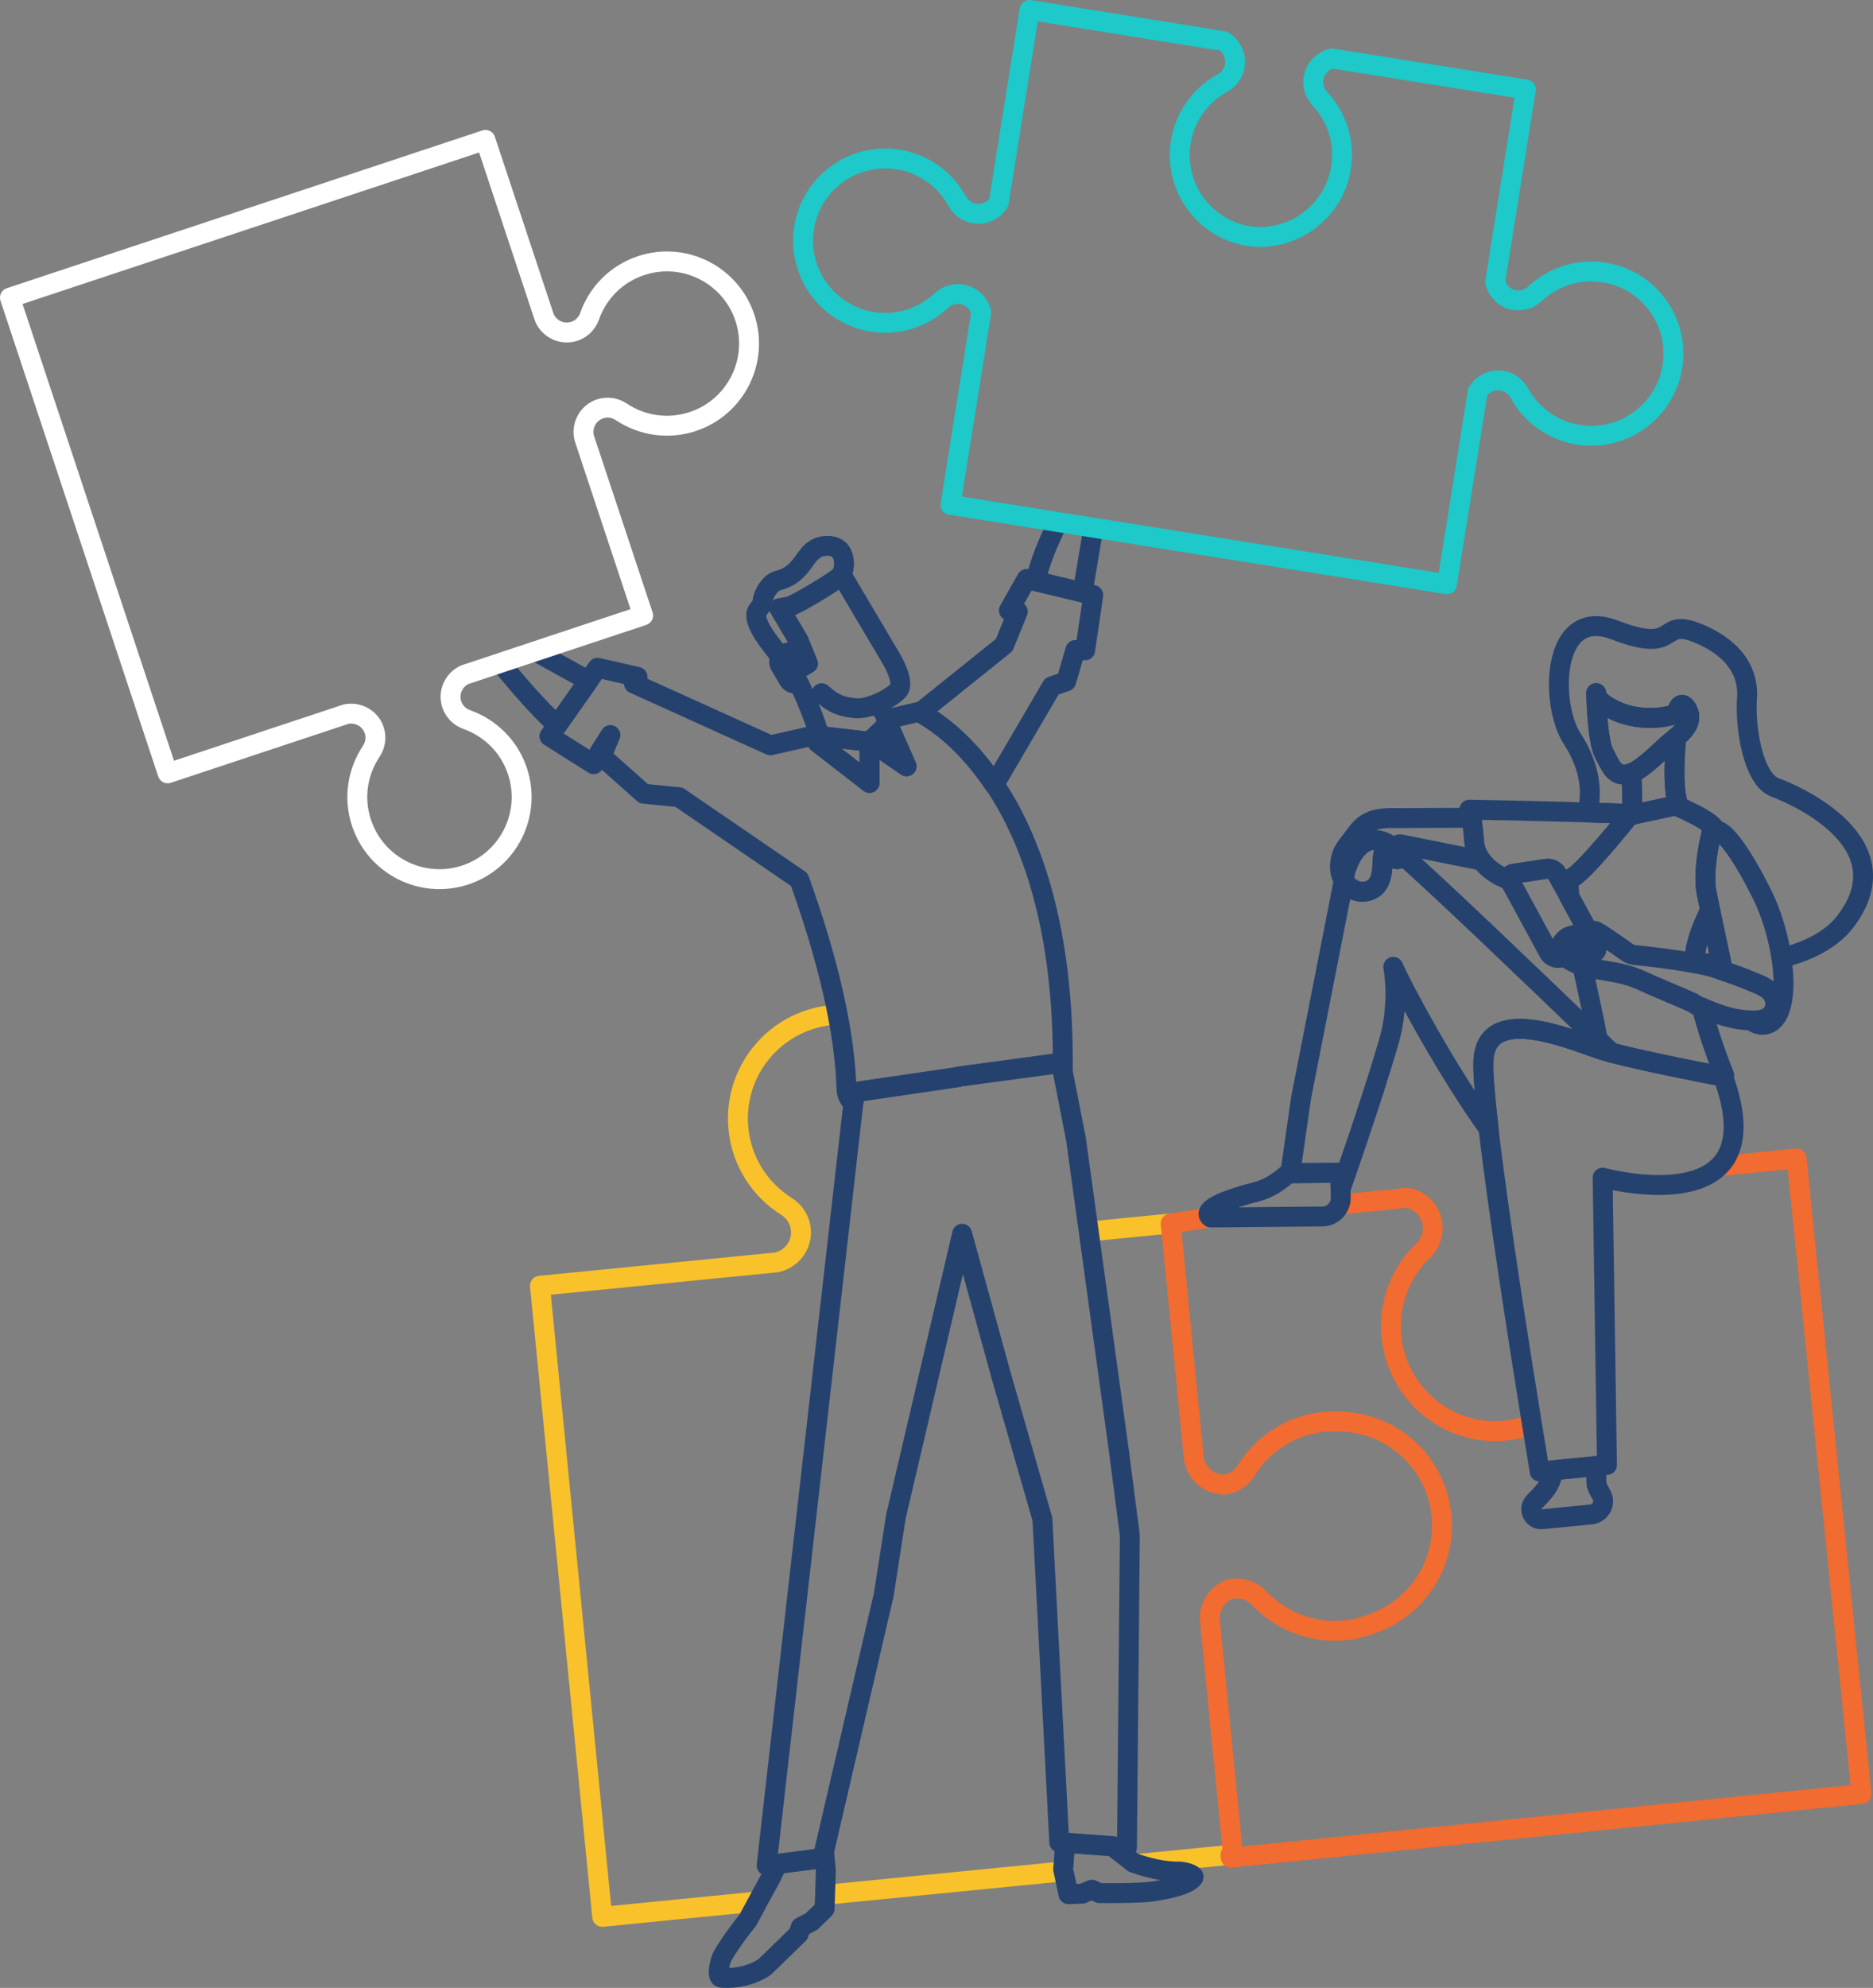 <svg xmlns="http://www.w3.org/2000/svg" id="Layer_2" viewBox="0 0 470.44 499.02"><rect x="0" y="0" width="470.44" height="499.02" fill="#808080" stroke="none"/><g id="Layer_1-2"><path d="M207.2,475.67l59.96-5.92" style="fill:none; stroke:#f9c22a; stroke-linecap:round; stroke-linejoin:round; stroke-width:5px;"></path><path d="M208.88,254.81c-14.34,1.41-24.83,14.18-23.41,28.54,.82,8.37,5.53,15.4,12.15,19.54,1.9,1.23,3.29,3.26,3.53,5.7,.4,3.99-2.32,7.51-6.15,8.31l-59.38,5.86,15.64,158.42,39.12-3.86" style="fill:none; stroke:#f9c22a; stroke-linecap:round; stroke-linejoin:round; stroke-width:5px;"></path><path d="M285.59,467.92l24.08-2.37" style="fill:none; stroke:#f9c22a; stroke-linecap:round; stroke-linejoin:round; stroke-width:5px;"></path><path d="M294.03,307.13l-20.6,2.03" style="fill:none; stroke:#f9c22a; stroke-linecap:round; stroke-linejoin:round; stroke-width:5px;"></path><path d="M304.13,305.64h-.01l-10.08,1.49,5.84,59.12c.66,3.81,4.03,6.57,7.91,6.42,2.2-.38,4.04-1.69,5.18-3.48,4.1-6.66,11.14-11.42,19.5-12.26,1.52-.14,3.02-.16,4.5-.06,12.89,.42,23.78,10.33,25.08,23.52,1.21,12.23-6.24,23.32-17.35,27.19-2.16,.85-4.46,1.42-6.88,1.67-8.37,.85-16.21-2.41-21.6-8.11-1.59-1.65-3.86-2.59-6.29-2.35-.45,.04-.87,.13-1.29,.25-2.91,1.2-4.87,4.11-4.79,7.37l5.84,59.13-.62,.06,.07,.71,158.4-15.97-16.29-159.54-19.42,1.95" style="fill:none; stroke:#f26b30; stroke-linecap:round; stroke-linejoin:round; stroke-width:5px;"></path><path d="M384.77,357.55c-2.08,.79-4.3,1.33-6.63,1.57-14.35,1.44-27.16-9.09-28.64-23.54-.86-8.43,2.35-16.32,8.01-21.71,1.62-1.61,2.57-3.88,2.31-6.34-.36-3.55-3.02-6.27-6.35-6.87l-16.67,1.68" style="fill:none; stroke:#f26b30; stroke-linecap:round; stroke-linejoin:round; stroke-width:5px;"></path><path d="M421.01,185.14c-.26,.21-.53,.44-.81,.65-2.7,2.1-7.07,6.98-10.41,8.27,.05,3.25,.25,8.66,.31,10.34v.12l.45-.1,10.3-2.23c.3,.13,.57,.25,.86,.38-2.07-4.52-.7-17.44-.7-17.44h0Z" style="fill:none; stroke:#25426f; stroke-linecap:round; stroke-linejoin:round; stroke-width:5px;"></path><path d="M426.42,252.47c-.57-.25-1.03-.65-1.6-.9-3.26-1.46-6.56-2.81-9.83-4.23-1.75-.77-3.51-1.64-5.32-2.24-1.95-.65-4.02-1.01-6.06-1.36-2.04-.35-4.18-.69-6.18-1.32,1.52,7.12,3.13,14.29,3.88,18.6,1.21,1.16,2.32,2.24,3.32,3.21,8.91,2.38,28.13,6.04,28.13,6.04,.05,.12,.08,.24,.13,.36,.14-.44,.18-.72,.18-.72,0,0-3.44-8.39-5.65-16.98-.34-.14-.67-.29-1.01-.43v-.02Z" style="fill:none; stroke:#25426f; stroke-linecap:round; stroke-linejoin:round; stroke-width:5px;"></path><path d="M421.71,202.57c-.28-.13-.56-.25-.86-.38l-10.3,2.23-.45,.1-.87,.19s-11.91,14.97-14.72,15.81c-.02,0-.04,.04-.06,.04-.21,.12-.34,.48-.4,1.04-.08,.82,0,2.07,.18,3.65l4.74,8.73,.62-.14c.36-.26,.8-.29,1.37,0,1.33,.68,5.91,3.89,7.8,5.23,.54,.38,1.17,.62,1.84,.68,2.54,.25,9.43,.99,15.03,2.05,0-.1-.01-.21,0-.3,0-.67,.04-1.31,.1-1.91,.47-4,2.16-7.72,3.79-11.15-.36-1.71-.66-3.24-.9-4.43-1.1-5.68,1.24-14.85,1.24-14.85,.29-.5,.68-.7,1.14-.69-.88-1.54-3.17-3.18-9.29-5.9h0Z" style="fill:none; stroke:#25426f; stroke-linecap:round; stroke-linejoin:round; stroke-width:5px;"></path><path d="M372.1,216.02c1.54,2.09,3.97,3.82,7.08,4.93-.28-.79,.1-1.49,.94-1.61l8.39-1.26c.94-.14,2.11,.47,2.59,1.36l1.32,2.43c.54-.09,1.08-.18,1.64-.28,.05-.57,.18-.92,.4-1.04,.02,0,.03-.04,.06-.04,2.81-.83,14.72-15.81,14.72-15.81l.87-.18v-.12c-2.74-.17-6.81-.31-11.34-.45-12.98-.41-29.72-.7-29.72-.7,0,0,.24,.39,.55,2.06" style="fill:none; stroke:#25426f; stroke-linecap:round; stroke-linejoin:round; stroke-width:5px;"></path><path d="M447.46,240.48c-.82-5.49-2.58-11.37-4.91-16.02-4.73-9.47-9.19-15.9-11.54-15.99-.46-.02-.84,.18-1.14,.69,0,0-2.34,9.17-1.23,14.85,.23,1.19,.55,2.73,.9,4.43,.99,4.77,2.28,10.76,2.87,13.55,.21,.98,.34,1.58,.34,1.58,0,0,0,.05,.02,.11,2.34,.8,4.67,1.62,6.94,2.58,2.37,1,5.33,1.86,6.05,4.67,.37,1.42-.05,3.06-1.15,4.02-1.01,.89-2.43,1.15-3.77,1.21-.34,.02-.67,0-.99,0,1.3,1.01,2.73,1.44,4.24,.82,3.78-1.54,4.53-8.61,3.35-16.5h.02Z" style="fill:none; stroke:#25426f; stroke-linecap:round; stroke-linejoin:round; stroke-width:5px;"></path><path d="M393.34,240.33c.93,.77,2.04,1.36,3.17,1.79,.3,.11,.61,.19,.93,.29-.19-.91-.38-1.82-.58-2.73l-3.65,.55s.09,.08,.13,.11h0Z" style="fill:none; stroke:#25426f; stroke-linecap:round; stroke-linejoin:round; stroke-width:5px;"></path><path d="M427.43,252.9c.38,.16,.76,.33,1.13,.48,1.44,.6,2.9,1.16,4.39,1.62,2.24,.69,4.57,1.12,6.9,1.14" style="fill:none; stroke:#25426f; stroke-linecap:round; stroke-linejoin:round; stroke-width:5px;"></path><path d="M432.8,243.66c-.55-.18-1.11-.37-1.67-.56-1.45-.48-3.37-.91-5.48-1.32" style="fill:none; stroke:#25426f; stroke-linecap:round; stroke-linejoin:round; stroke-width:5px;"></path><path d="M394.69,234.94c-1.31,.29-2.19,1.32-2.79,2.53-.51,.95,.64,2.16,1.32,2.76l3.65-.54c-.36-1.7-.7-3.39-1.02-5.01l-1.16,.26h0Z" style="fill:none; stroke:#25426f; stroke-linecap:round; stroke-linejoin:round; stroke-width:5px;"></path><path d="M396.87,239.69l3.12-.46c.94-.14,1.31-.99,.83-1.87l-1.83-3.37-3.14,.71c.32,1.62,.66,3.29,1.02,5h0Z" style="fill:none; stroke:#25426f; stroke-linecap:round; stroke-linejoin:round; stroke-width:5px;"></path><path d="M425.74,239.6c-.07,.59-.11,1.23-.11,1.91,2.25,.29,4.52,.46,6.78,.51-.61-2.79-1.89-8.79-2.87-13.55-1.63,3.43-3.32,7.15-3.79,11.15h0Z" style="fill:none; stroke:#25426f; stroke-linecap:round; stroke-linejoin:round; stroke-width:5px;"></path><path d="M445.84,197.67c-5.59-2.07-7.58-15.3-7.05-22.39,.53-7.1-3.91-13.13-13.02-16.59-9.09-3.45-4.04,5.7-20.16-.53-16.12-6.23-16.35,18.65-10.75,27.23,4.82,7.4,5.01,13.84,3.9,18.54,4.54,.15,8.61,.29,11.34,.45-.06-1.68-.25-7.09-.3-10.34-.32,.13-.64,.23-.94,.29-3.41,.6-4.22-1.92-5.97-5.22-1.75-3.31-1.97-15.13-1.97-15.13-.13,1.74,2.62,3.29,4.43,4.21,7.27,3.66,16.02,1.41,15.95,.55-.08-.86,1.14-3.28,2.55-.53,1.27,2.5-.31,4.79-2.83,6.91,0,0-1.36,12.91,.7,17.44,6.12,2.73,8.41,4.36,9.29,5.9,2.36,.08,6.8,6.52,11.54,15.99,2.32,4.65,4.09,10.53,4.91,16.02,6.87-1.67,12.68-4.72,16.08-9.19,14.86-19.6-12.11-31.54-17.69-33.61h0Z" style="fill:none; stroke:#25426f; stroke-linecap:round; stroke-linejoin:round; stroke-width:5px;"></path><path d="M401.02,372.68c-.1-.92-.11-3.29-.12-4.66l-10.79,1.06c-.33,2.7-1.39,4.61-4.12,7.3-.29,.28-.55,.56-.78,.83-1.49,1.74-.11,4.38,2.16,4.16l12.29-1.21c2.39-.24,3.76-2.87,2.55-4.95-.63-1.09-1.14-2.08-1.19-2.54h0Z" style="fill:none; stroke:#25426f; stroke-linecap:round; stroke-linejoin:round; stroke-width:5px;"></path><path d="M379.3,221.21l9.71,17.89c.49,.89,1.65,1.5,2.59,1.36l1.62-.24c-.68-.59-1.82-1.81-1.32-2.76,.6-1.21,1.49-2.24,2.79-2.53l1.16-.26,3.14-.71-4.74-8.73-1.82-3.35-1.32-2.43c-.48-.9-1.65-1.51-2.59-1.36l-8.39,1.26c-.85,.12-1.23,.82-.94,1.61,.02,.09,.07,.18,.11,.26v-.02Z" style="fill:none; stroke:#25426f; stroke-linecap:round; stroke-linejoin:round; stroke-width:5px;"></path><path d="M351.76,214.21c.04,.13,.06,.26,.07,.4,.02,.43-.21,.89-.61,1.03-.32,.11-.69-.02-.95-.23-.27-.22-.45-.52-.63-.81-.18-.29-.36-.59-.63-.81-.27-.22-.63-.34-.95-.23-.64,.2-.69,1.48-.73,2.02-.08,.79-.07,1.6-.13,2.39-.14,1.57-.44,3.21-1.48,4.39-1.23,1.4-3.36,1.86-5.12,1.24-1.3-.46-2.38-1.43-3.08-2.63l-10.73,54.61-2.71,18.94,12.59-.11,.07,3.26h.25s7.33-20.7,11.82-36.11c2.37-8.13,1.71-15.7,1.13-18.86,2.32,5.36,13.73,26.53,23.97,40.65-.9-7.71-1.42-13.78-1.31-16.84,.51-14.65,21.28-5.8,29.12-3.16,.23,.08,.46,.16,.67,.23,.64,.21,1.42,.42,2.29,.66-1.01-.97-2.11-2.05-3.32-3.21-14.28-13.76-41.13-39.53-49.56-46.79h0Z" style="fill:none; stroke:#25426f; stroke-linecap:round; stroke-linejoin:round; stroke-width:5px;"></path><path d="M432.9,270.6c-.05-.12-.08-.24-.13-.35,0,0-19.22-3.65-28.13-6.04-.86-.23-1.64-.46-2.29-.66-.21-.07-.44-.14-.67-.23-7.85-2.64-28.62-11.49-29.12,3.16-.1,3.07,.41,9.12,1.31,16.84,2.52,21.59,7.98,56.14,10.91,74.2,1.18,7.28,1.95,11.89,1.95,11.89l16.89-1.67-1.09-72.04v-.08s.08,.02,.2,.06c2.14,.55,21.02,5.13,29.08-2.93,3.86-3.86,5.25-10.64,1.1-22.16h0Z" style="fill:none; stroke:#25426f; stroke-linecap:round; stroke-linejoin:round; stroke-width:5px;"></path><path d="M324.04,294.52h-.44s-3.57,3.52-7.91,4.63c-15.63,3.98-11.84,6.34-11.57,6.48h0l28.02-.26c2.59-.02,4.67-2.16,4.61-4.76l-.07-2.95-.07-3.26-12.59,.11h.01Z" style="fill:none; stroke:#25426f; stroke-linecap:round; stroke-linejoin:round; stroke-width:5px;"></path><path d="M350.69,213.31c.31,.26,.67,.56,1.07,.91-.07-.29-.21-.55-.35-.8-.14-.24-.29-.5-.33-.78-.12-.91,.65-.69,1.18-.59,.49,.11,.99,.2,1.49,.3,1.28,.26,2.58,.51,3.86,.77,3.14,.63,6.26,1.25,9.38,1.88,1.7,.34,3.4,.68,5.1,1.02-1.07-1.46-1.71-3.09-1.83-4.79-.21-2.89-.46-4.74-.7-5.94-1.76,0-3.52,0-5.29,.01-3.82,0-7.63,.03-11.45,.07-3.65,.04-7.62-.5-10.55,2.11-1.17,1.05-1.98,2.34-2.94,3.57-.78,1-1.59,1.93-2.1,3.14-.71,1.73-.91,3.69-.37,5.46,.14,.46,.33,.9,.59,1.31l.4-2.02s3.36-13.43,12.82-5.63h.02Z" style="fill:none; stroke:#25426f; stroke-linecap:round; stroke-linejoin:round; stroke-width:5px;"></path><path d="M340.56,223.6c1.76,.61,3.89,.16,5.12-1.24,1.04-1.18,1.34-2.83,1.48-4.39,.07-.79,.05-1.6,.13-2.39,.05-.54,.1-1.81,.73-2.02,.33-.11,.69,.02,.95,.23,.26,.22,.45,.52,.63,.81,.18,.29,.36,.59,.63,.81,.27,.22,.63,.34,.95,.23,.4-.14,.63-.6,.61-1.03,0-.14-.02-.27-.07-.4-.4-.34-.75-.64-1.08-.91-9.47-7.8-12.82,5.63-12.82,5.63l-.4,2.02c.7,1.21,1.78,2.18,3.08,2.63h.03Z" style="fill:none; stroke:#25426f; stroke-linecap:round; stroke-linejoin:round; stroke-width:5px;"></path><path d="M206.6,466.42l-11.33,1.47-1.59,3.31-3.31,6.11-2.55,4.71s-3.97,4.84-6.38,9.06c-.41,.73-1.77,5.32-.16,5.4,4.71,.25,8.34-1.05,10.75-2.69l8.56-8.31,.53-1.72,2.68-1.37,3.31-3.21,.12-3.52,.2-6.15-.44-4.52-.35,1.44h-.01Z" style="fill:none; stroke:#25426f; stroke-linecap:round; stroke-linejoin:round; stroke-width:5px;"></path><path d="M296.34,469.81c-4.23,.14-8.88-1.26-10.76-1.89-.54-.18-.86-.3-.86-.3l-5.27-4.11-.04-.09-11.24-.82-.83,2.56-.3,4.11,.1,.47,1.21,5.75,3.46-.12,2.44-1.01,1.88,.86s9.91,.12,13.52-.42c5.98-.91,9.14-2.12,10.09-3.48,.53-.76-2.47-1.51-3.42-1.48v-.02Z" style="fill:none; stroke:#25426f; stroke-linecap:round; stroke-linejoin:round; stroke-width:5px;"></path><path d="M249.73,196.93c-8.29-12.38-16.84-17.1-18.7-18.03-.25-.12-.38-.18-.38-.18l-8.07,1.89c.1,.54,.17,.99,.23,1.38l.15-.36,4.74,10.72-9.13-6.27c-.07,.04-.14,.08-.2,.12h.06l-.02,10.33-13.05-10.12,.32-1.7h.03c-.02-.11-.04-.22-.07-.35l-12.15,2.74-34.27-15.51,.9-1.67-10.03-2.29-2.26,3.21-7.85,11.16-1.99,2.83,11.12,7.01,1.43-2.95,2.78-4.37-2.24,5.3,10.61,9.43,8.84,.87,30.23,20.69c3.75,10.4,7.4,22.24,9.63,33.84,1.24,6.41,2.05,12.74,2.22,18.72,.04,1.49,.67,2.65,1.74,3.52l.31-2.76,21.05-3.08,4.97-.74v-.07l25.86-3.49,.39,2.03c.42-36.21-8.21-58.55-17.18-71.93l-.02,.04Z" style="fill:none; stroke:#25426f; stroke-linecap:round; stroke-linejoin:round; stroke-width:5px;"></path><path d="M281.27,365.94l-7.82-56.78-3.18-23.09-3.36-17.2-.39-2.03-25.85,3.49v.07l-4.98,.74-21.05,3.08-.31,2.76-21.78,191.3,2.72-.35,11.33-1.47,.33-1.44,15.04-64.68,3.05-19.63,16-68.3,.63-2.7,.71,2.58,9.21,33.41,10.25,35.66,4.24,81.15,2.1,.15,11.24,.82,3.66,.27,.72-78.35-2.52-19.4,.02-.02Z" style="fill:none; stroke:#25426f; stroke-linecap:round; stroke-linejoin:round; stroke-width:5px;"></path><path d="M210.93,138.2c-1.43-1.49-3.62-1.28-4.79-.95-4.4,1.2-4.09,6.81-10.76,8.5-2.26,.57-4.21,4.31-3.79,5.84-.4,.43-.83,.98-1.33,1.71-1.54,2.28,2.66,7.85,5.91,11.59,.11-.13,.25-.23,.4-.33l.69-.42,.22-.13c.87-.51,1.99-.22,2.51,.65l1.6,2.69,.13-.08,1.18-.7-2.36-5.79-4.77-8.06c.94-.12,1.82-.35,2.46-.47,1.48-.28,11.42-6.26,12.75-7.55,.13-.13,.24-.29,.34-.46,.98-1.55,.93-4.63-.41-6.03h.01l.02-.02Z" style="fill:none; stroke:#25426f; stroke-linecap:round; stroke-linejoin:round; stroke-width:5px;"></path><path d="M423.84,178.23c-1.41-2.75-2.63-.34-2.55,.53,.08,.86-8.67,3.11-15.95-.55-1.82-.91-4.57-2.47-4.43-4.21,0,0,.22,11.82,1.97,15.13,1.75,3.31,2.56,5.83,5.98,5.22,.3-.05,.61-.16,.94-.29,3.34-1.31,7.7-6.18,10.41-8.27,.28-.21,.55-.43,.81-.65,2.52-2.12,4.11-4.41,2.83-6.91h-.01Z" style="fill:none; stroke:#25426f; stroke-linecap:round; stroke-linejoin:round; stroke-width:5px;"></path><path d="M265.76,131.07c-2.5,5-4.66,10.21-5.65,14.82l11.8,2.84,2.72-16.24" style="fill:none; stroke:#25426f; stroke-linecap:round; stroke-linejoin:round; stroke-width:5px;"></path><path d="M125.7,166.4c4.58,5.65,9.9,11.78,14.28,15.66l7.85-11.16-13.39-7.4" style="fill:none; stroke:#25426f; stroke-linecap:round; stroke-linejoin:round; stroke-width:5px;"></path><path d="M206.37,174.01c3.35,3.04,5.34,3.39,8.33,3.76,1.24,.16,2.79-.13,4.33-.65,.02,0,.04,0,.06-.02,2.77-.93,5.53-2.6,6.58-3.88,1.63-2.03-1.63-7.55-1.63-7.55l-12.7-21.45c-.1,.16-.21,.33-.34,.46-1.33,1.3-11.27,7.27-12.75,7.55-.65,.12-1.51,.36-2.46,.47l4.77,8.06,2.36,5.79-1.18,.7-.13,.08-1.6-2.69c-.51-.87-1.64-1.16-2.51-.65l-.22,.13-.69,.41c-.16,.09-.28,.2-.4,.33-.54,.58-.67,1.46-.24,2.18l2.17,3.68c.5,.85,1.6,1.14,2.46,.67,1.56,3.15,4.42,10,5.07,12.98,.03,.13,.05,.24,.07,.36l12.66,1.48c.07-.04,.14-.08,.2-.12l-.04-.02,4.27-4.08c-.05-.39-.13-.85-.23-1.38,0-.05-2.35-3.87-2.37-3.92" style="fill:none; stroke:#25426f; stroke-linecap:round; stroke-linejoin:round; stroke-width:5px;"></path><path d="M271.91,148.72l-11.8-2.84-2.25-.54-4.46,7.91,2.24,.28-3.42,8.39-21.17,16.99c1.87,.93,10.41,5.64,18.7,18.03l14.44-24.66,3.61-1.24,2.3-7.87,2.45,.08,2.05-13.88-2.67-.64h-.01Z" style="fill:none; stroke:#25426f; stroke-linecap:round; stroke-linejoin:round; stroke-width:5px;"></path><path d="M218.36,186.21l-12.65-1.48h-.04l-.32,1.69,13.05,10.12,.02-10.32h-.06Z" style="fill:none; stroke:#25426f; stroke-linecap:round; stroke-linejoin:round; stroke-width:5px;"></path><path d="M222.81,182l-4.28,4.08,.04,.02,9.13,6.27-4.74-10.72-.15,.36h0Z" style="fill:none; stroke:#25426f; stroke-linecap:round; stroke-linejoin:round; stroke-width:5px;"></path><path d="M187.09,79.76c-3.59-10.81-15.27-16.67-26.07-13.08-6.31,2.09-10.93,6.94-12.96,12.78-.63,1.68-1.95,3.1-3.78,3.7-3.07,1.01-6.36-.54-7.57-3.47l-14.79-44.57L2.5,74.72l39.62,119.41,44.76-14.85c3.02-.65,6.11,1.02,7.11,4.02,.61,1.83,.27,3.75-.71,5.25-3.44,5.13-4.58,11.7-2.48,18.01,3.59,10.82,15.27,16.67,26.08,13.08,10.82-3.59,16.68-15.25,13.08-26.07-2.09-6.3-6.96-10.91-12.78-12.96-1.69-.63-3.1-1.95-3.7-3.78-1-3.01,.48-6.2,3.29-7.47l8.92-2.96,8.74-2.91,27.1-8.99-14.79-44.56c-.77-3.09,.92-6.29,3.99-7.31,1.83-.6,3.74-.27,5.25,.71,5.12,3.44,11.72,4.57,18.02,2.48,10.81-3.59,16.67-15.25,13.09-26.07h0Z" style="fill:none; stroke:#fff; stroke-linecap:round; stroke-linejoin:round; stroke-width:5px;"></path><path d="M402.89,68.41c-6.57-1.05-12.89,1.14-17.4,5.37-1.33,1.21-3.15,1.86-5.06,1.55-2.47-.4-4.32-2.24-4.9-4.53l7.73-48.34-48.24-7.72-.48-.08c-.28,.07-.54,.16-.81,.26-.03,0-.07,.02-.11,.05-.26,.1-.49,.21-.72,.36-.01,0-.03,.02-.06,.03-.43,.25-.81,.56-1.18,.91-.07,.06-.11,.11-.18,.17-.11,.13-.22,.26-.32,.4-.11,.14-.24,.29-.33,.44-.07,.12-.16,.25-.23,.37-.1,.21-.2,.4-.28,.61-.05,.11-.1,.23-.13,.34-.12,.35-.22,.68-.28,1.05-.31,1.91,.34,3.74,1.54,5.07,4.23,4.51,6.41,10.82,5.37,17.39-1.79,11.16-12.23,18.79-23.38,17.14-11.12-1.91-18.66-12.41-16.86-23.58,1.05-6.56,5.1-11.89,10.52-14.85,1.56-.88,2.74-2.43,3.05-4.34,.06-.36,.08-.71,.06-1.07,.02-.11-.01-.24-.02-.36-.01-.23-.04-.44-.08-.68-.03-.14-.06-.28-.1-.43-.05-.17-.11-.36-.18-.52-.06-.15-.11-.33-.18-.47-.04-.08-.08-.15-.12-.22-.23-.44-.5-.85-.83-1.22-.02,0-.03-.04-.04-.05-.18-.2-.38-.39-.59-.56-.02-.03-.06-.05-.08-.08-.22-.18-.44-.35-.68-.5l-.48-.08-45.94-7.37-1.82-.29-.48-.08-7.73,48.34c-1.27,1.99-3.6,3.16-6.07,2.77-1.91-.31-3.45-1.49-4.33-3.05-2.96-5.41-8.28-9.47-14.86-10.52-11.24-1.8-21.84,5.87-23.63,17.12-1.8,11.24,5.87,21.83,17.12,23.62,6.57,1.05,12.89-1.14,17.39-5.36,1.32-1.21,3.15-1.85,5.07-1.54,2.47,.4,4.33,2.24,4.91,4.52l-7.73,48.33,.48,.08,9.29,1.48,17.31,2.77,8.86,1.41,88.28,14.11,.48,.08,7.73-48.33c1.26-1.99,3.6-3.16,6.07-2.76,1.91,.31,3.45,1.48,4.34,3.05,2.96,5.41,8.28,9.46,14.85,10.51,11.24,1.8,21.83-5.86,23.63-17.1,1.8-11.25-5.87-21.84-17.11-23.63h-.02Z" style="fill:none; stroke:#1dc9c9; stroke-linecap:round; stroke-linejoin:round; stroke-width:5px;"></path></g></svg>